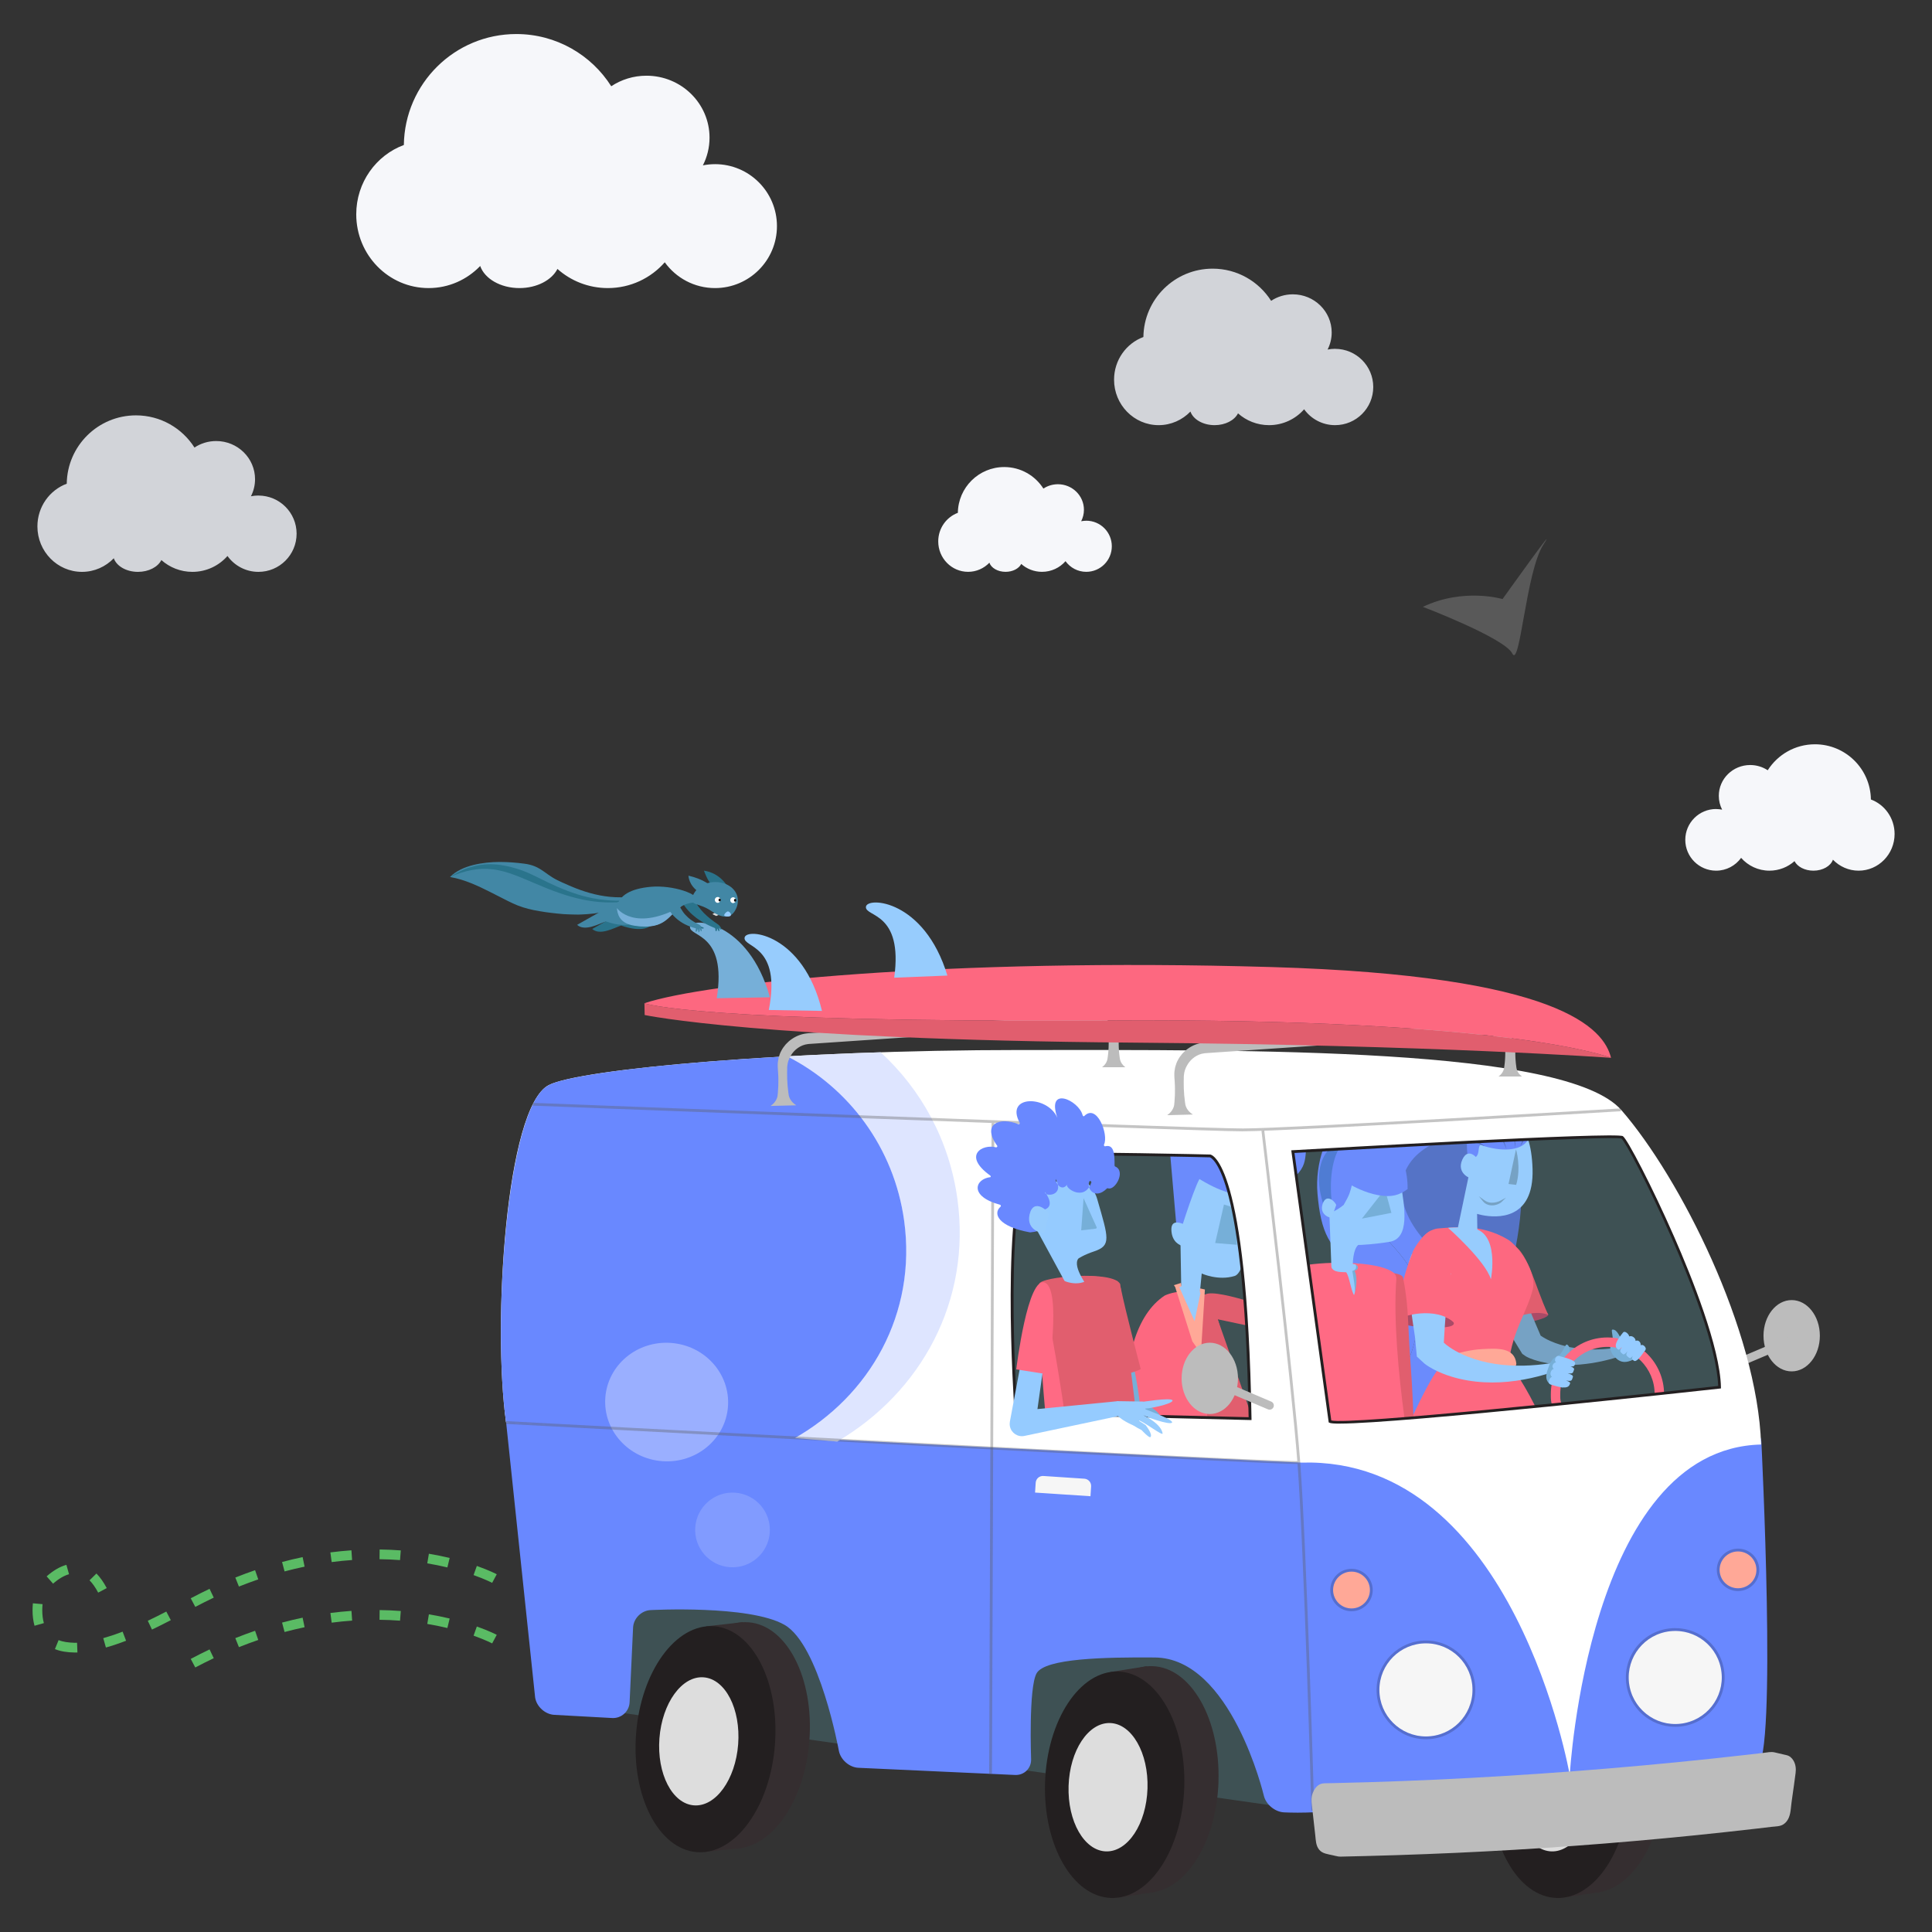 <?xml version="1.0" encoding="UTF-8"?>
<svg id="design" xmlns="http://www.w3.org/2000/svg" viewBox="0 0 517 517">
  <rect x="0" y="0" width="517" height="517" fill="#333333" stroke="none"/>
  <defs>
    <style>
      .cls-1 {
        fill: #4287a5;
      }

      .cls-1, .cls-2, .cls-3, .cls-4, .cls-5, .cls-6, .cls-7, .cls-8, .cls-9, .cls-10, .cls-11, .cls-12, .cls-13, .cls-14, .cls-15, .cls-16, .cls-17, .cls-18, .cls-19, .cls-20, .cls-21, .cls-22, .cls-23, .cls-24, .cls-25, .cls-26, .cls-27, .cls-28 {
        fill-rule: evenodd;
      }

      .cls-29 {
        fill: #5abb64;
      }

      .cls-2 {
        fill: #819bff;
      }

      .cls-3 {
        fill: #2a748c;
      }

      .cls-4 {
        fill: #9aafff;
      }

      .cls-5 {
        fill: #fff;
      }

      .cls-6 {
        fill: #6b8bfc;
      }

      .cls-7 {
        fill: #3e5154;
      }

      .cls-8 {
        fill: #76afd8;
      }

      .cls-30 {
        fill: #d2d4d9;
      }

      .cls-9 {
        opacity: .19;
      }

      .cls-9, .cls-23 {
        isolation: isolate;
      }

      .cls-10 {
        fill: #76a2c4;
      }

      .cls-11 {
        fill: #aa4b67;
      }

      .cls-12 {
        fill: #e15e6e;
      }

      .cls-13 {
        fill: #231f20;
      }

      .cls-14 {
        fill: #5573c6;
      }

      .cls-15 {
        fill: #352e30;
      }

      .cls-16 {
        fill: #97ccfd;
      }

      .cls-17 {
        fill: #f6f6f6;
      }

      .cls-18 {
        fill: #ddd;
      }

      .cls-19 {
        fill: #4f7cd3;
      }

      .cls-20 {
        fill: #fd6880;
      }

      .cls-21 {
        fill: #95cbff;
      }

      .cls-22 {
        fill: #ffa897;
      }

      .cls-23 {
        fill: #5e5e5e;
        opacity: .36;
      }

      .cls-24 {
        fill: #6988ff;
      }

      .cls-25 {
        fill: #bcbcbc;
      }

      .cls-26 {
        fill: #dee5ff;
      }

      .cls-31 {
        fill: #595959;
      }

      .cls-32 {
        fill: #f6f7fa;
      }

      .cls-27 {
        fill: #ff6a84;
      }
    </style>
  </defs>
  <g>
    <path class="cls-29" d="M19.99,442.21c-2.03-.03-3.79-.3-5.29-.91l.98-2.41c1.19,.48,2.63,.67,4.31,.72,.21,0,.42,0,.63-.01l.1,2.6c-.25,0-.49,.01-.73,.01Zm8.35-1.34l-.71-2.5c1.61-.46,3.36-1.04,5.18-1.74l.93,2.43c-1.9,.73-3.71,1.34-5.4,1.81Zm12.33-4.8l-1.12-2.35c1.59-.76,3.26-1.59,4.95-2.47l1.21,2.3c-1.72,.9-3.42,1.75-5.04,2.52Zm-31.43-1.02c-.35-1.24-.53-2.63-.53-4.13,0-.61,.03-1.24,.09-1.88l2.59,.23c-.05,.56-.08,1.11-.08,1.64,0,1.26,.15,2.42,.43,3.43l-2.5,.71Zm43.02-5.05l-1.22-2.3c1.68-.89,3.37-1.74,5.04-2.53l1.12,2.35c-1.63,.78-3.29,1.61-4.94,2.48Zm-25.99-3.82c-.72-1.36-1.49-2.47-2.31-3.29l1.85-1.82c.99,1.01,1.92,2.32,2.75,3.9l-2.3,1.22Zm37.67-1.61l-.97-2.42c1.75-.7,3.53-1.36,5.29-1.97l.85,2.46c-1.72,.59-3.46,1.24-5.17,1.92Zm-49.74-.79l-1.72-1.95c1.77-1.56,3.55-2.6,5.29-3.08l.7,2.51c-1.34,.37-2.82,1.25-4.27,2.53Zm117.51-.21s-1.78-.94-4.98-2.08l.87-2.45c3.4,1.21,5.26,2.19,5.33,2.23l-1.23,2.29Zm-55.56-3.07l-.67-2.51c1.83-.49,3.68-.93,5.5-1.31l.53,2.55c-1.77,.37-3.58,.8-5.36,1.28Zm43.57-1.06c-1.76-.42-3.57-.79-5.38-1.09l.43-2.57c1.88,.31,3.75,.69,5.56,1.12l-.61,2.53Zm-30.97-1.44l-.34-2.58c1.87-.24,3.76-.43,5.63-.56l.18,2.6c-1.82,.13-3.66,.31-5.48,.55Zm18.31-.52c-1.81-.14-3.66-.22-5.5-.24l.03-2.6c1.9,.02,3.8,.11,5.66,.25l-.2,2.59Z"/>
    <path class="cls-29" d="M52.26,446.22l-1.22-2.3c1.67-.89,3.37-1.74,5.04-2.54l1.12,2.35c-1.64,.78-3.3,1.61-4.94,2.48Zm11.68-5.44l-.97-2.42c1.75-.7,3.53-1.36,5.29-1.97l.85,2.46c-1.72,.59-3.46,1.24-5.17,1.92Zm67.77-1s-1.78-.94-4.98-2.08l.87-2.45c3.4,1.21,5.26,2.19,5.33,2.23l-1.23,2.29Zm-55.56-3.07l-.67-2.51c1.83-.49,3.68-.93,5.5-1.31l.53,2.55c-1.77,.37-3.58,.8-5.36,1.28Zm43.57-1.06c-1.76-.42-3.57-.79-5.38-1.09l.43-2.57c1.88,.31,3.75,.69,5.56,1.12l-.61,2.53Zm-30.97-1.44l-.33-2.58c1.87-.24,3.77-.43,5.63-.56l.18,2.6c-1.81,.13-3.66,.31-5.48,.55Zm18.31-.52c-1.81-.14-3.66-.22-5.5-.24l.03-2.6c1.9,.02,3.8,.11,5.66,.25l-.2,2.59Z"/>
    <g>
      <path class="cls-17" d="M135.14,377.52v-.4s-.14-.01-.14-.01c0-.02,.14,.44,.14,.41"/>
      <path class="cls-7" d="M156.64,456.96l193.89,27.62,52.22-43.2-241.75-46.73-4.36,62.31Z"/>
      <path class="cls-15" d="M445.28,476.77c-.54,16.74-9.31,30.05-19.6,29.72-10.29-.33-18.19-14.17-17.65-30.91,.54-16.74,9.31-30.05,19.6-29.72,10.29,.33,18.19,14.17,17.65,30.91"/>
      <path class="cls-15" d="M416.36,447.42l9.81-1.55,2.3,60.39-10.06,1.55-2.05-60.39Z"/>
      <path class="cls-13" d="M436.12,478.19c-.54,16.73-9.31,30.03-19.6,29.7-10.29-.33-18.19-14.16-17.65-30.89,.54-16.73,9.31-30.03,19.6-29.7,10.29,.33,18.19,14.16,17.66,30.89"/>
      <path class="cls-18" d="M426.28,478.59c-.31,9.49-5.28,17.02-11.11,16.84-5.83-.19-10.31-8.03-10.01-17.51,.3-9.49,5.28-17.02,11.11-16.84,5.83,.19,10.31,8.03,10.01,17.51"/>
      <path class="cls-15" d="M326.07,476.77c-.54,16.74-9.31,30.05-19.6,29.72-10.29-.33-18.19-14.17-17.66-30.91,.54-16.74,9.31-30.05,19.6-29.72,10.29,.33,18.19,14.17,17.65,30.91"/>
      <path class="cls-15" d="M297.15,447.42l9.81-1.55,2.3,60.39-10.06,1.55-2.05-60.39Z"/>
      <path class="cls-13" d="M316.91,478.19c-.54,16.73-9.31,30.03-19.6,29.7-10.29-.33-18.19-14.16-17.66-30.89,.54-16.73,9.31-30.03,19.6-29.7,10.29,.33,18.19,14.16,17.66,30.89"/>
      <path class="cls-18" d="M307.07,478.59c-.3,9.49-5.28,17.02-11.11,16.84-5.83-.19-10.31-8.03-10.01-17.51,.3-9.49,5.28-17.02,11.11-16.84,5.83,.19,10.31,8.03,10.01,17.51"/>
      <path class="cls-15" d="M216.59,465.78c-1.27,16.7-10.61,29.61-20.88,28.84-10.26-.78-17.56-14.95-16.29-31.66,1.27-16.7,10.61-29.61,20.88-28.84,10.26,.78,17.56,14.95,16.29,31.66"/>
      <path class="cls-15" d="M188.98,435.2l9.87-1.12-.33,60.43-10.12,1.11,.59-60.42Z"/>
      <path class="cls-13" d="M207.38,466.81c-1.27,16.69-10.61,29.59-20.88,28.82-10.26-.78-17.56-14.94-16.29-31.63,1.27-16.69,10.61-29.59,20.87-28.82,10.26,.78,17.56,14.94,16.29,31.63"/>
      <path class="cls-18" d="M197.53,466.77c-.72,9.46-6.02,16.78-11.83,16.34-5.82-.44-9.95-8.47-9.24-17.93,.72-9.46,6.02-16.78,11.83-16.33,5.82,.44,9.95,8.47,9.24,17.93"/>
      <path class="cls-24" d="M135.15,377.91l8.05,76.33c.36,2.42,2.67,4.52,5.12,4.65l15.5,.85c2.45,.13,4.55-1.76,4.66-4.21l.93-19.98c.11-2.45,2.21-4.56,4.66-4.69,0,0,26.45-1.44,35.85,3.94,9.4,5.37,14.55,33.67,14.55,33.67,.44,2.41,2.8,4.48,5.25,4.59l41.91,1.92c2.45,.11,4.38-1.8,4.29-4.25,0,0-.71-19.22,1.49-22.99,2.31-3.97,18.18-4.3,31.59-4.2,20.5,.14,29.2,36.97,29.2,36.97,.56,2.39,3.03,4.4,5.48,4.48l1.5,.05c2.45,.08,6.46-.02,8.9-.23,0,0,110.05-9.2,116.09-11.89,5.42-2.41,1.17-87.04,1.17-87.04-.12-2.45-2.22-4.29-4.67-4.1,0,0-110.63,8.81-122.16,8.81s-205.4-16.73-205.4-16.73c-.13-.01-.26-.02-.38-.02-2.24,0-3.83,1.76-3.58,4.06"/>
      <path class="cls-25" d="M471.91,357.44c0,5.27,3.37,9.54,7.54,9.54s7.54-4.27,7.54-9.54-3.37-9.54-7.54-9.54-7.54,4.27-7.54,9.54"/>
      <path class="cls-17" d="M482.41,357.35l-15.95,6.77"/>
      <path class="cls-25" d="M466.46,365.24c-.44,0-.85-.26-1.04-.69-.24-.57,.03-1.23,.6-1.47l15.95-6.77c.57-.24,1.23,.03,1.48,.6,.24,.57-.03,1.23-.6,1.47l-15.95,6.77c-.14,.06-.29,.09-.44,.09"/>
      <path class="cls-17" d="M135.14,377.52v-.4s-.14-.01-.14-.01c0-.02,.14,.44,.14,.41"/>
      <path class="cls-5" d="M471.27,386.55c-1.01-30.57-21.72-71.44-37.36-89.45-14.72-16.96-99.01-16.12-160.81-16.12s-118.01,5.07-126.28,9.4c-11.5,6.02-15.05,64.08-11.4,90.2,15.93,1.13,210.86,10.89,212.87,10.81,56.99-1.64,71.77,83.61,71.77,83.61,0,0,4.84-87.37,51.22-88.45"/>
      <path class="cls-26" d="M224.03,385.76c22.5-13.21,35.93-37.7,32.17-64.93-2.16-15.69-9.72-29.31-20.54-39.24-8.7,.28-17.08,.65-24.99,1.08,16.37,8.36,28.55,24.34,31.26,43.98,3.38,24.51-8.84,46.52-29.22,58.15,4.58,.39,3.3,.31,11.31,.95"/>
      <path class="cls-24" d="M144.7,292.18c-9.35,10.99-12.86,62.45-9.28,88.45,2.78,.4,68.31,4.05,76.77,4.49,20.7-11.55,33.17-33.73,29.76-58.46-2.71-19.64-14.88-35.62-31.26-43.98-33.55,1.85-58.56,4.93-63.86,7.71-1.25,.7-1.67,1.25-2.12,1.79"/>
      <path class="cls-22" d="M356.73,425.49c0-2.72,2.21-4.93,4.93-4.93s4.93,2.21,4.93,4.93-2.21,4.93-4.93,4.93-4.93-2.21-4.93-4.93"/>
      <path class="cls-9" d="M361.66,419.81c-3.13,0-5.68,2.55-5.68,5.68s2.55,5.68,5.68,5.68,5.68-2.55,5.68-5.68-2.55-5.68-5.68-5.68m0,.75c2.72,0,4.93,2.21,4.93,4.93s-2.21,4.93-4.93,4.93-4.93-2.21-4.93-4.93,2.21-4.93,4.93-4.93"/>
      <path class="cls-17" d="M369.12,452.21c0-6.88,5.58-12.46,12.46-12.46s12.46,5.58,12.46,12.46-5.58,12.46-12.46,12.46-12.46-5.58-12.46-12.46"/>
      <path class="cls-9" d="M381.58,439c-7.28,0-13.21,5.92-13.21,13.21s5.92,13.21,13.21,13.21,13.21-5.92,13.21-13.21-5.92-13.21-13.21-13.21m0,.75c6.88,0,12.46,5.58,12.46,12.46s-5.58,12.46-12.46,12.46-12.46-5.58-12.46-12.46,5.58-12.46,12.46-12.46"/>
      <path class="cls-22" d="M469.99,419.54c-.31-2.71-2.75-4.65-5.45-4.35-2.71,.31-4.65,2.75-4.35,5.45,.3,2.71,2.75,4.65,5.45,4.35,2.7-.3,4.65-2.75,4.35-5.45"/>
      <path class="cls-9" d="M465.09,414.41c-.21,0-.43,.01-.64,.04-1.51,.17-2.86,.92-3.8,2.1-.95,1.19-1.37,2.67-1.2,4.18,.32,2.88,2.75,5.04,5.64,5.04,.21,0,.43-.01,.64-.04,1.51-.17,2.86-.92,3.81-2.1s1.37-2.67,1.2-4.18c-.32-2.88-2.75-5.04-5.64-5.04m0,.75c2.48,0,4.61,1.86,4.89,4.38,.31,2.71-1.64,5.15-4.35,5.45-.19,.02-.37,.03-.56,.03-2.48,0-4.61-1.86-4.89-4.38-.31-2.71,1.64-5.15,4.35-5.45,.19-.02,.37-.03,.56-.03"/>
      <path class="cls-17" d="M460.67,447.49c-.77-6.84-6.94-11.75-13.78-10.98-6.84,.77-11.75,6.94-10.98,13.78,.77,6.84,6.94,11.75,13.78,10.98,6.84-.77,11.75-6.94,10.98-13.78"/>
      <path class="cls-9" d="M448.3,435.67c-.5,0-1,.03-1.49,.09-3.51,.39-6.65,2.13-8.85,4.89-2.2,2.76-3.19,6.21-2.8,9.71,.75,6.69,6.39,11.73,13.11,11.73,.5,0,1-.03,1.5-.08,3.51-.39,6.65-2.13,8.85-4.89,2.2-2.76,3.19-6.21,2.8-9.71-.75-6.69-6.39-11.73-13.11-11.73m0,.75c6.26,0,11.65,4.7,12.36,11.06,.77,6.84-4.15,13-10.98,13.78-.47,.05-.94,.08-1.41,.08-6.26,0-11.65-4.7-12.36-11.06-.77-6.84,4.15-13,10.98-13.77,.48-.05,.95-.08,1.41-.08"/>
      <path class="cls-7" d="M460.16,371.22s-100.44,11.08-104.26,9.17l-9.93-72.21s86.21-4.97,88.12-3.82c1.91,1.15,25.69,48.14,26.07,66.86m-136.35-61.89s-34.52-.83-45.65-.38c-11.07,.44-6.31,69.15-6.31,69.15l62.66,1.53c-1.15-69.15-10.7-70.3-10.7-70.3"/>
      <path class="cls-6" d="M334.62,373.48c-.04-1.21-.08-2.42-.13-3.64-.12,1.22-.1,2.44,.13,3.64m44.59-28.53c-1.52-10.57-13.06-14.11-14.87-25.88-.64-4.14,.86-8.84,3.83-12.05-4.72,.26-9.44,.49-14.16,.69-1.15,3.22-1.81,7.56-1.45,11.74,.9,10.22,2.98,14.78,11.07,20.08,9.33,6.12,.59,23.29-6.64,27.85-.62,.39-1.63,.78-2.55,1.19,.3,3.87,.78,8.25,1.56,11.67,1.76,0,3.33-.32,5.09-.33,17.67-8.34,19.53-25.1,18.12-34.95"/>
      <path class="cls-6" d="M383.4,332.83c-9.64-10.21-9.18-21.2,.77-26.61-5.11,.34-10.97,.38-16.08,.66-2.82,3.3-4.39,8.15-3.76,12.19,1.81,11.77,13.35,15.31,14.87,25.88,1.41,9.85-.45,26.6-18.12,34.95,3.83-.02,16.72-.47,17.54-.49l8.53-14.61c2.36-12.16,3.39-24.4-3.76-31.97"/>
      <path class="cls-14" d="M382.04,332.88c7.14,7.57,7.47,19.75,5.12,31.92l9.32-15.21c1.43-16.74,2.54-33.32,3.2-44.09-5.9,.18-10.93,.4-16.57,.78-10.33,5.43-10.71,16.39-1.07,26.6"/>
      <path class="cls-14" d="M391.95,331.93l4.81-14.91,5.63,1.82c1.09-3.49,2.06-6.63,2.88-9.3,4.85,9.19-1.33,31.55-1.33,31.55l-12.83,12.78c2.29-6.85,4.52-13.69,6.56-20.08l-5.72-1.85Z"/>
      <path class="cls-5" d="M405.36,309.23l.35,.21c.61,.13,1.22,.27,1.85,.42-.64-.53-1.28-1.04-1.92-1.54l-.28,.9"/>
      <path class="cls-5" d="M401.69,306.14c1.39,.54,2.45,1.53,3.26,2.84,.14,.08,.28,.17,.42,.25,.1-.31,.19-.61,.28-.9-1.37-1.06-2.77-2.05-4.17-2.96l-.46,.04c.44,.46,.68,.74,.68,.74"/>
      <path class="cls-5" d="M405.16,309.32l.17,.04,.04-.13-.42-.25c.07,.11,.14,.23,.21,.35"/>
      <path class="cls-5" d="M405.32,309.36l-.05,.18-.11-.21,.17,.03m0,0l.39,.08c-.12-.07-.23-.14-.35-.22l-.04,.13"/>
      <path class="cls-11" d="M406.7,351.3c-4.5,.82-6.63,2.03-6.5,2.83,.13,.8,2.47,.9,6.97,.07,4.5-.82,7.25-1.68,7.12-2.48-.13-.8-3.09-1.25-7.59-.42"/>
      <path class="cls-10" d="M403.67,335.22c.49,1.92,1.17,3.8,1.85,5.66,.69,1.86,1.42,3.71,2.16,5.55,1.48,3.68,3.02,7.35,4.6,10.99,1.6,1.1,3.41,1.85,5.26,2.42,1.85,.57,3.76,.93,5.69,1.12,3.86,.38,7.76,.06,11.56-.71l.44,2.14c-1.94,.64-3.92,1.29-5.99,1.74-1.03,.23-2.08,.45-3.15,.62-.54,.07-1.07,.16-1.62,.22-.54,.07-1.09,.13-1.65,.18-1.11,.09-2.24,.13-3.38,.11-1.15,0-2.32-.07-3.5-.21-1.19-.13-2.38-.35-3.62-.65-.62-.15-1.25-.33-1.89-.54-.32-.11-.65-.23-1-.37-.18-.07-.35-.15-.54-.24-.1-.05-.19-.09-.3-.15-.06-.03-.1-.05-.17-.09-.08-.05-.1-.05-.27-.17l-.8-.56-1.31-2.14c-1.08-1.76-2.12-3.49-3.21-5.22-.54-.87-1.07-1.74-1.62-2.61l-1.67-2.61-3.45-5.33c-.29-.47-.58-.93-.89-1.4-.3-.47-.61-.98-.91-1.47l-.23-.37-.24-.41-.48-.83c-.08-.15-.16-.26-.24-.43l-.26-.52-.51-1.06,11.36-2.67h0Z"/>
      <path class="cls-8" d="M438.93,361.07l-2.61-2.91c-.26-.26-.17-.83-.53-.48l-1.4,1.36c-1.2-1.62-1.63-3.27-2.86-3.25-.69,.02,.67,2.49-.4,3.99-.52,.73-.07,1.82,.32,2.51,0,.18,.84,.99,.99,1.15,2.62,2.7,6.38-.68,7.79-2.05,.36-.35-1.04-.06-1.3-.32"/>
      <path class="cls-12" d="M414.33,351.88c-4.8-2.13-13.82,2.6-13.49,3.75-2.48-7.87-1.45-17.14-1.45-17.14,.5-1.89,2.13-6.28,4.41-5.78,4.94,1.1,6.63,10.91,10.53,19.17"/>
      <path class="cls-20" d="M410.16,345.11c1.19-4.58-3.86-11.75-6.68-13.43-7.37-4.37-14.65-3.22-18.6-2.95-3.95,.28-6.75,6.09-6.75,6.09,0,0-.78,6.94,3,13.16,4.14,6.79,6,16.06,3.78,18.43-1.52,1.62-4.55,7.47-7.13,13.08,10.79-.92,22.65-1.99,33.06-3.14-4.07-8.09-7.12-11.56-7.12-11.56,1.14-8.96,4.81-13.42,6.43-19.68"/>
      <path class="cls-16" d="M387.51,328.57s10.04,8.87,11.45,13.78c0,0,2.59-13.06-5.42-13.76-3.63-.31-6.03-.02-6.03-.02"/>
      <path class="cls-14" d="M392.65,308.83c1.37,3.67,4.34,.84,4.34,.84l.59-4.01c-1.86,.14-3.72,.28-5.58,.42,.1,.9,.31,1.83,.65,2.74"/>
      <path class="cls-16" d="M393.56,312.1l-3.5,16.73,1.23,1.38,4.09,2.24-.11-7.62s.52,.17,1.37,.34c3.75,.74,13.87,1.48,13.47-12.33-.1-3.4-.56-6.04-1.24-8.09-5.37,.46-10.75,.89-16.13,1.29-.09,1.66,.13,3.66,.83,6.06"/>
      <path class="cls-6" d="M392.81,309.68v.08s.08,.03,.08,.03l.07,.03c.64,.2,1.19,.11,1.55,0,.95-.31,1.08-1.35,1.19-2.18,.08-.62,.15-1.15,.5-1.21,.26-.05,.61,.11,.84,.21,.09,.04,.16,.07,.22,.09,2.74,.81,5.29,1.07,7.38,.75,2.1-.32,3.59-1.21,4.3-2.57l.03-.05-.02-.05-.02-.06c-5.44,.47-10.9,.61-16.37,1.01-.07,1.12,.02,2.62,.24,3.93"/>
      <path class="cls-22" d="M405.77,364.91c-.44-4.4-5.12-4.1-9.07-3.9-3.21,.17-6.36,.96-9.4,1.98-2.58,.87-4.79,2.26-2.73,3.53,1.28,.79,3.83-.53,5.29-.8,2.92-.53,6.47-.36,9.44-.35,6.35,.03,6.29,.9,6.46-.46"/>
      <path class="cls-10" d="M403.68,316.83l2.05,.24c1.4-4.79-.05-9.51-.05-9.51l-2,9.28h0Zm-2.03,4.64c-.37,.2-.76,.33-1.15,.44-.2,.05-.4,.09-.6,.12-.2,.03-.4,.05-.6,.04-.4,0-.81-.05-1.19-.17-.38-.12-.74-.32-1.09-.57,.26,.33,.62,.59,1.01,.76,.2,.09,.41,.15,.62,.19,.21,.04,.43,.06,.64,.06,.43,0,.86-.09,1.26-.23,.2-.07,.4-.16,.58-.26,.18-.11,.36-.22,.51-.37"/>
      <path class="cls-10" d="M399.3,322.56c-.26,0-.48-.02-.69-.06-.26-.05-.48-.12-.67-.2-.42-.18-.8-.46-1.1-.83l-1.1-1.36,1.42,1.03c.35,.25,.68,.43,1.02,.54,.36,.12,.73,.17,1.12,.16,.19,0,.37-.01,.58-.04,.2-.03,.4-.07,.58-.11,.43-.11,.78-.25,1.1-.42l1.45-.79-1.18,1.16c-.14,.14-.32,.27-.56,.4-.2,.11-.4,.2-.62,.28-.43,.15-.88,.24-1.33,.24"/>
      <path class="cls-16" d="M391.31,310.33c-1.71,3.77,2.52,5.38,2.68,4.88l1.86-3.96c.2-.63-2.77-4.83-4.55-.92"/>
      <path class="cls-14" d="M396.06,306.24c.4,.16,.82,.37,1.25,.46-.36-.25-.74-.55-1.1-.76l-.32-.29c-.25,.02-.58,.09-.83,.11,.27,.14,.71,.38,1,.49m7.07,1.22c-.17-.74-.41-1.47-.7-2.17l-.33,.03c.36,.7,.71,1.41,1.02,2.15m2.16-1.78c.05,.23,.09,.45,.13,.68,.02,.11,.04,.23,.06,.34,.02,.11,.04,.23,.04,.34,.03-.23,.02-.47,.02-.7,0-.23-.02-.47-.04-.7-.02-.2-.04-.41-.07-.61l-.28,.02c.05,.21,.1,.41,.14,.62m2.02-.35c-.04,.1-.06,.21-.1,.32-.04,.1-.08,.21-.11,.31-.03,.11-.08,.21-.12,.32-.04,.1-.08,.21-.12,.32,.08-.08,.15-.17,.22-.26,.07-.09,.15-.18,.21-.28,.06-.1,.12-.2,.18-.3,.02-.03,.03-.05,.05-.08l.04-.08,.08-.16c.1-.2,.17-.41,.24-.62l-.43,.04c-.04,.15-.08,.31-.13,.46"/>
      <path class="cls-11" d="M381.63,351.58c-4.73-.26-7.2,.59-7.32,1.59-.11,.99,2.19,1.75,6.91,2.01,4.73,.26,7.72-.01,7.83-1,.11-.99-2.7-2.34-7.43-2.59"/>
      <path class="cls-16" d="M388.25,340.86c-.16,.35-.24,.74-.32,1.11-.08,.38-.14,.76-.2,1.14-.12,.76-.21,1.53-.3,2.3-.17,1.54-.31,3.08-.44,4.62-.25,3.09-.46,6.18-.63,9.27,.92,.85,1.98,1.54,3.07,2.16,1.09,.62,2.23,1.15,3.4,1.61,2.34,.91,4.78,1.54,7.26,1.91,2.48,.39,4.99,.51,7.5,.47,2.51-.05,5.01-.28,7.49-.67l.37,2.41c-2.51,.83-5.1,1.51-7.79,1.99-2.69,.48-5.47,.78-8.33,.77-2.86,0-5.81-.29-8.81-.99-1.5-.36-3-.81-4.53-1.43-.76-.31-1.53-.66-2.31-1.06-.39-.2-.78-.43-1.19-.68-.21-.13-.42-.26-.64-.41-.11-.08-.22-.15-.35-.25l-.2-.15-.12-.1-.07-.06-.12-.11-1.84-1.69-.4-4.12c-.05-.82-.16-1.6-.29-2.41l-.36-2.4c-.24-1.6-.47-3.21-.68-4.84-.21-1.63-.41-3.28-.56-5.03-.07-.88-.14-1.77-.16-2.8,0-.26-.01-.51,0-.81v-.44s.05-.51,.05-.51c.01-.3,.09-.8,.15-1.24,.06-.31,.15-.67,.24-1.01l.03-.13s.05-.15,.07-.23l.17-.49c.12-.33,.26-.65,.4-.97l10.43,5.24h0Z"/>
      <path class="cls-8" d="M419.78,364.82c.02-2.33,.78-4.15-.37-4.98-.65-.47-1.12,2.75-3.15,3.39-.98,.31-1.33,1.62-1.45,2.53-.12,.16,4.97-.93,4.97-.93"/>
      <path class="cls-8" d="M419.83,365.82c1.04-2.06-.34-2.63-2.44-2.95-1.01-.15-1.9,.87-2.41,1.62-.18,.09-.57,1.37-.67,1.6-1.72,4.29,1.09,4.88,3.78,5.19,.58,.07,1.74-5.47,1.74-5.47"/>
      <path class="cls-27" d="M415.36,376.17c-.36-1.28-.36-1.75-.36-2.88v-.24c0-8.35,6.8-15.15,15.15-15.15s15.15,6.8,15.15,15.15h-2.52c0-6.96-5.67-12.63-12.63-12.63s-12.63,5.67-12.63,12.63v.25c0,1.06,0,1.26,.26,2.2l-2.42,.68h0Z"/>
      <path class="cls-21" d="M420.78,368.86c-.19,.56-.28,.83-1.71,.56,1.39,.51,1.15,.68,.92,1.18-.52,1.15-2.63,.69-5.12-.15-.9-.3-.14-1.92,.45-2.01-.82-.55-.29-2,.47-2.12-.83-.7-.02-1.75,.66-1.77-.78-.44-.04-1.9,.68-1.71,2.94,.76,4.62,1.34,4.35,2.14-.16,.46-.19,.77-1.19,.67,1.21,.5,.97,.72,.8,1.2-.19,.54-.26,.84-1.57,.62,1.71,.62,1.45,.82,1.26,1.38m13.21-6.73c-.43-.36-.65-.53,0-1.63-.86,.99-.93,.72-1.3,.35-.86-.84,.17-2.45,1.63-4.25,.53-.65,1.72,.57,1.63,1.09,.72-.49,1.84,.47,1.72,1.15,.86-.45,1.54,.6,1.36,1.19,.61-.5,1.68,.64,1.3,1.18-1.53,2.2-2.53,3.41-3.16,2.89-.36-.3-.62-.43-.24-1.24-.79,.84-.91,.56-1.29,.24-.42-.35-.67-.52-.09-1.54-1.05,1.22-1.14,.93-1.57,.57"/>
      <path class="cls-20" d="M389.26,354.1c-4.71-4.78-15.07-2.01-15.09-.61-.15-9.65,4-18.69,4-18.69,1.08-2.02,4.04-6.61,6.19-5.42,4.67,2.58,3.43,14.24,4.89,24.72m-65.21-6.97c-4.22-1.97-9.07-1.94-12.34-.46-7.78,5.09-10.94,17.47-10.35,32.03,10.67,.32,21.41,.53,32.07,.82-3.83-13.57-8.89-31.36-9.38-32.39"/>
      <path class="cls-12" d="M322.13,346.83c-1.19,2.99-1.3,9.41-1.3,9.41l2.25,22.97c3.89,.13,7.78,.24,11.66,.34,0-.43-.01-.86-.02-1.29l-8.86-25.22,7.74,1.64c-.18-2.27-.4-4.54-.62-6.81-5.03-1.46-10.25-2.56-10.85-1.05"/>
      <path class="cls-16" d="M325.27,310.97c-.3-.32-.6-.64-.92-.93l-8.8,1.45,.63,38.25,4.4,1.32,1-10.27s4.39,2.03,8.83,.65c.68-.21,1.34-1.11,1.77-2.25l-.23-2.1c-1.19-8.33-1.66-19.94-6.69-26.13"/>
      <path class="cls-8" d="M329.33,322.89l-1.8-.56-2.35,10.3,5.79,.48s.34-6.84-1.63-10.22"/>
      <path class="cls-6" d="M323.43,309.21h-.34c-3,0-7.53-.06-9.93-.11l1.97,22.75s4.01-13,5.83-16.34c2.18,1.31,4.91,2.82,8.16,3.75-.83-3.02-1.85-6.28-3.83-8.72-.58-.64-1.21-.78-1.86-1.32m22.55-.95c.2,2.37,.51,3.96,.83,6.33,2.28-2.26,2.45-4.03,2.65-6.45-1.39,.05-2.08,.08-3.47,.13"/>
      <path class="cls-16" d="M316.09,344.06l-1.24,.35,4.64,12.53,2.32-11.35-5.72-1.52Z"/>
      <path class="cls-22" d="M316.06,343.31l-1.93,.6,.35,.51,4.59,14.53,2.29,3.25,.25-3.95,.79-12.7,.03-.48-.43-.1-.91-.2v1.13s.17,.02,.17,.02l-1.59,7.62-4.1-9.12,.56-.15-.09-.96Z"/>
      <path class="cls-16" d="M320.15,333.69l.05-4.03s-7.2-5.57-6.72-.17c.48,5.4,6.67,4.2,6.67,4.2"/>
      <path class="cls-8" d="M305.17,378.9l-5.35-.12c.12-5.5-3.24-19.79-6.17-31.62l5.19-1.29c3.2,12.91,6.46,26.93,6.33,33.02"/>
      <path class="cls-12" d="M305.26,366.37s-4.1-15.55-5.36-21.81c-4.8,.94-8.78,5.36-1.58,23.29,2.89-.02,5.21-.57,6.94-1.48"/>
      <path class="cls-27" d="M299.8,345.17c.07-.57-.4-2.01-.89-2.36-6.47-2.76-19.71-.67-20.83,1.24-.76,1.36,.49,21.46,1.65,34.1,7.45,.09,14.18,.33,21.63,.56,.19,1.36-2.72-23.66-1.56-33.54"/>
      <path class="cls-12" d="M278.07,343.62c2.22,4.99,5.09,22.72,6.85,34.69,5.6-.03,6.47,.09,19.19,.49l-4.34-35.17c-1.81-3.78-21.64-2.03-21.7,0m94.97-2.94c3.19,.59,2.25,1.47,2.62,2.26,.14,.8,.29,1.61,.4,2.42,.24,1.61,.43,3.23,.55,4.86,.25,3.25,.33,6.51,.53,9.76l.65,9.75,.26,4.88c.07,1.63,.15,3.25,.19,4.88l-4.78,.34c-.19-1.62-.35-3.24-.51-4.86l-.44-4.87-.76-9.74c-.27-3.24-.66-6.48-.88-9.73-.11-1.62-.16-3.25-.15-4.89,0-.81,.02-1.63,.05-2.45,.25-.83-.81-1.57,2.26-2.61"/>
      <path class="cls-27" d="M375.85,379.59c-1.63-11.92-3-26.9-2.19-37.28,.05-.63-.19-1.25-.67-1.67-3.33-2.85-15.4-3.24-22.9-2.2,.95,5.68,5.14,37.08,5.84,42.07,5.59,.02,19.01-.84,19.92-.93"/>
      <path class="cls-21" d="M374.81,316.5c-.2-1.84-.31-2.65-1.63-4.94-2.49-4.32-15.7-2.04-16.67,2.41-.98,4.51-.86,8.12-.82,9.48l.84,22.3,6.05,.91s-1.82-11.16,.88-13.51c.3,.06,4.82-.23,8.4-.84,5.45-.92,4.07-9.14,2.95-15.82"/>
      <path class="cls-8" d="M370.61,318.24l1.73,6.32-7.9,1.54"/>
      <path class="cls-6" d="M373,306.7c-5.96,.35-11.77,.77-17.72,1.03-3.92,4.38-2.59,11.9-.09,17.11,0,0,1.96-.44,4.37-2.4,1.63-2.8,1.7-3.39,2.18-5.22,0,0,3.4,1.98,7.24,2.63,3.4,.58,5.45,0,7.69-1.65,.07-4.67-1.35-9.07-3.66-11.5"/>
      <path class="cls-19" d="M356.78,324.24c-1.09-5.38-.89-12.58,1.44-16.7l-2.68,.12c-3.92,4.38-2.86,11.97-.35,17.19,0,0,.62-.14,1.59-.61"/>
      <path class="cls-21" d="M360.04,338.24h3.51s2.2,8.79-.92,8.51c-4.22-.09-2.6-8.51-2.6-8.51"/>
      <path class="cls-27" d="M360.19,340.45c-1.89-.06-4.07,.03-4.09-2.32l-.9,6.08,1.56,3.35s5.38,1.25,5.84-.69c-.97-.66-1.55-5.73-2.41-6.43"/>
      <path class="cls-8" d="M362.69,338.23s.81,1.44-.81,1.88c0,0,1.24,6.49,.44,6.82s2.26-.05,2.26-.05c0,0-.05-7.65-1.89-8.65"/>
      <path class="cls-27" d="M362.02,338.21c1.48,.04,1.9,1.52,.46,1.84,1.17,2.37,0,7-.57,7.24-.58,.24,5.92-.46,5.92-.46,0,0-1.18-8.02-4.05-8.57-.67-.13-1.2-.27-1.76-.04"/>
      <path class="cls-16" d="M356.4,325.74l1.15-3.22c.11-.5-2.52-3.56-3.61-.37-1.05,3.06,2.37,4,2.46,3.6"/>
      <path class="cls-13" d="M356.25,380.11c4.93,1.25,75.78-6.17,103.53-9.23-.37-10.52-7.88-29.16-12.36-39.4-6.31-14.44-12.63-26.18-13.52-26.8-2.18-.84-63.5,2.47-87.5,3.85l9.85,71.58h0Zm2.29,.85c-1.51,0-2.47-.07-2.8-.24l-.18-.09-10.02-72.81,.4-.02c8.84-.51,86.38-4.94,88.33-3.77,1.16,.69,7.87,13.55,13.76,27.01,4.57,10.44,12.28,29.55,12.49,40.16v.34s-.33,.04-.33,.04c-3.76,.42-85.12,9.37-101.67,9.37h0Zm-86.33-3.23l61.92,1.51c-.61-35.42-3.46-52.5-5.76-60.59-2.29-8.08-4.46-8.9-4.6-8.95-1.17-.03-34.74-.81-45.59-.38-.7,.03-1.34,.37-1.95,1.05-7.65,8.53-4.34,62.53-4.02,67.36h0Zm62.69,2.28l-63.39-1.55-.02-.34c-.17-2.41-3.99-59.13,4.19-68.25,.74-.83,1.58-1.26,2.48-1.3,11.01-.44,45.32,.37,45.67,.38h.04c.4,.05,9.89,1.98,11.03,70.67v.39s0,0,0,0Z"/>
      <path class="cls-23" d="M332.57,302.74c-12.39,0-188.24-6.8-190.01-6.87l.03-.75c1.77,.07,177.61,6.86,189.99,6.86s100.25-5.31,101.14-5.37l.05,.75c-.89,.05-88.79,5.37-101.18,5.37"/>
      <path class="cls-2" d="M195.32,419.38c5.5,.39,10.28-3.76,10.67-9.27s-3.76-10.28-9.27-10.67c-5.5-.39-10.28,3.76-10.67,9.27-.39,5.5,3.76,10.28,9.27,10.67"/>
      <path class="cls-4" d="M177.28,391.01c9.07,.64,16.91-5.93,17.53-14.67,.61-8.74-6.24-16.35-15.3-16.98-9.07-.64-16.91,5.93-17.53,14.67-.62,8.74,6.24,16.35,15.3,16.98"/>
      <path class="cls-23" d="M347.22,391.75c-12.39,0-209.8-10.6-211.79-10.71l.04-.75c1.99,.11,199.38,10.71,211.75,10.71v.75Z"/>
      <path class="cls-23" d="M265.45,474.65h-.75s.64-174.13,.64-174.13h.75s-.64,174.13-.64,174.13Zm85.49,9.85c-.02-.7-2.02-70.07-3.74-93.01-1.67-22.24-9.55-88.2-9.63-88.87l.74-.09c.08,.66,7.97,66.65,9.64,88.9,1.72,22.95,3.72,92.35,3.74,93.04l-.75,.02h0Z"/>
      <path class="cls-25" d="M401.03,288.06c.78-.59,1.13-1.18,1.34-1.77,.1-.3,.14-.59,.18-.89,.04-.3,.07-.59,.11-.89,.06-.59,.11-1.18,.13-1.77,.01-.3,.02-.59,.02-.89,0-.14,0-.31,0-.43l-.02-.34c-.06-.45-.17-.89-.36-1.3-.17-.41-.43-.78-.73-1.13-.28-.36-.65-.64-1.02-.91-.39-.25-.8-.47-1.25-.62-.22-.08-.45-.13-.68-.19-.24-.03-.47-.1-.71-.1l-.36-.03h-.36c-.22,0-.53,.03-.83,.05l-3.54,.24-7.08,.47-28.31,1.89-28.3,1.92-3.54,.24-1.77,.12-.88,.06-.44,.03-.35,.04c-1.89,.22-3.62,1.47-4.57,3.14-.5,.82-.82,1.76-.9,2.73,0,.13-.03,.23-.03,.38v.45c-.02,.3-.03,.59-.02,.89,0,.59,0,1.18,.02,1.77,.04,1.18,.14,2.36,.3,3.54,.05,.3,.07,.59,.13,.88,.07,.29,.17,.59,.33,.88,.32,.58,.77,1.16,1.67,1.73l-6.87,.17c.87-.61,1.29-1.21,1.58-1.81,.15-.3,.23-.6,.28-.89,.05-.3,.06-.59,.09-.89,.1-1.18,.15-2.37,.13-3.55,0-.59-.04-1.18-.07-1.77-.01-.29-.03-.59-.06-.88l-.03-.44c-.01-.15,0-.34-.01-.51-.03-.7,.08-1.39,.22-2.08,.18-.67,.4-1.35,.75-1.96,.32-.62,.74-1.19,1.2-1.72,.48-.51,1-.99,1.58-1.38,1.15-.8,2.5-1.34,3.91-1.51l.53-.06,.44-.03,.88-.06,1.77-.12,3.54-.24,28.31-1.88,28.3-1.92,7.08-.48,3.54-.24c.3-.02,.57-.05,.94-.05,.17,0,.35,0,.52,0l.53,.04c.35,.01,.7,.1,1.05,.15,.34,.09,.69,.16,1.02,.29,.68,.23,1.32,.56,1.92,.95,.59,.42,1.15,.88,1.6,1.46,.46,.57,.84,1.2,1.1,1.89,.28,.68,.42,1.41,.48,2.13l.03,.54c0,.18,0,.3,0,.46,0,.3,.01,.59,.02,.89,.02,.59,.07,1.18,.13,1.77,.03,.3,.06,.59,.11,.89,.04,.3,.07,.59,.18,.89,.21,.59,.56,1.18,1.34,1.77h-6.23Zm-106.13-2.46c.78-.59,1.13-1.18,1.34-1.77,.1-.3,.14-.59,.18-.89,.04-.3,.07-.59,.11-.89,.06-.59,.11-1.18,.13-1.77,.01-.3,.02-.59,.02-.89,0-.14,0-.31,0-.43l-.02-.34c-.06-.45-.17-.89-.36-1.3-.17-.41-.44-.78-.73-1.13-.28-.36-.65-.64-1.02-.91-.39-.25-.8-.47-1.25-.62-.22-.08-.45-.13-.68-.19-.24-.03-.47-.1-.71-.1l-.36-.03h-.36c-.22,0-.53,.03-.83,.05l-3.54,.24-7.08,.47-28.31,1.89-28.3,1.92-3.54,.24-1.77,.12-.88,.06-.44,.03-.35,.04c-1.89,.22-3.62,1.47-4.57,3.14-.5,.82-.82,1.76-.9,2.73,0,.13-.03,.23-.03,.38v.44c-.02,.3-.03,.59-.02,.89,0,.59,0,1.18,.02,1.77,.04,1.18,.14,2.36,.3,3.54,.05,.29,.07,.59,.13,.88,.07,.29,.17,.59,.33,.88,.32,.58,.77,1.16,1.67,1.73l-6.87,.17c.87-.61,1.29-1.21,1.58-1.81,.15-.3,.23-.6,.28-.89,.05-.3,.06-.59,.09-.89,.1-1.18,.15-2.37,.13-3.55,0-.59-.04-1.18-.07-1.77-.01-.29-.03-.59-.06-.89l-.03-.44c-.01-.15,0-.34-.01-.51-.02-.7,.08-1.39,.22-2.08,.18-.67,.4-1.35,.75-1.96,.32-.62,.74-1.19,1.2-1.72,.48-.51,.99-.99,1.58-1.38,1.15-.8,2.5-1.34,3.91-1.51l.53-.06,.44-.03,.88-.06,1.77-.12,3.54-.24,28.31-1.88,28.3-1.92,7.08-.48,3.54-.24c.3-.02,.57-.04,.94-.05,.17,0,.35-.01,.52,0l.53,.04c.35,.01,.7,.1,1.05,.15,.34,.09,.69,.16,1.02,.29,.68,.23,1.32,.56,1.92,.95,.59,.42,1.15,.89,1.6,1.46,.46,.57,.84,1.2,1.1,1.89,.28,.68,.42,1.41,.48,2.13l.03,.54c0,.18,0,.3,0,.46,0,.3,.01,.59,.02,.89,.02,.59,.07,1.18,.13,1.77,.03,.3,.06,.59,.11,.89,.04,.3,.07,.59,.18,.89,.21,.59,.56,1.18,1.34,1.77h-6.23Z"/>
      <path class="cls-21" d="M292.8,334.86c-2.81,.94-4.21,1.9-4.26,1.96-1.65,2.24,2.73,7.73,3.58,9.34,.09,.17-4.63,1.5-4.68,1.37l-9.87-18.19c-.21-1.18-.8-4.29-.56-8.34,.24-4,11.4-7.74,14.14-4.33,1.45,1.81,2.08,2.81,2.51,4.37,2.97,10.26,3.75,12.28-.86,13.82"/>
      <path class="cls-8" d="M289.96,320.63l3.49,7.75c.08,.18-.04,.38-.23,.41l-3.89,.45"/>
      <path class="cls-24" d="M285.63,316.95c-1,.71,4.5,4.88,6.39-.46,.14-.38-.39-.66-.54-.29-.78,1.93,1.57,4.97,4.72,1.84,.09-.08,.2-.09,.31-.05,1.88,.69,4.86-4.63,1.9-5.84-.14-.06-.16-.24-.16-.4,.03-2.63-.07-5.64-2.49-5.01-.24,.06-.44-.25-.32-.49,1.27-2.57-1.88-11.1-5.32-7.58-.14,.15-.37-.05-.43-.28-.99-3.93-9.77-8.01-6.74,.73-2.63-6.11-14.16-6.15-10.07,1.34,.13,.23-.17,.45-.39,.36-4.9-1.98-9.91-.14-5.65,5.77,.15,.21-.1,.49-.33,.43-3.6-.96-9.06,2.13-1.52,7.56,.13,.09,.19,.4,.04,.42-4.09,.46-5.85,5.12,2.59,7.39,.21,.06,.28,.39,.11,.53-2.1,1.83-.64,5.32,7.91,6.86,.01,0,.03,0,.04,0,2.92-.29,4.26-.9,2.35-5.42-.09-.21,.03-.45,.24-.47,1.23-.06,4.4-.61,1.37-4.9-.26,1.3,5.37,1.22,2.88-3.45-.31,.54,1.42,3.71,3.11,1.38"/>
      <path class="cls-16" d="M280.68,324.98c.08-.73-4.11-4.65-5.17,.02-1.02,4.49,3.96,5.3,4.02,4.72"/>
      <path class="cls-12" d="M290.9,342.67s-2.42,1.63-6.22,.06l2.35,5.52,5.84-1.99-1.98-3.59h0Z"/>
      <path class="cls-8" d="M305.93,375.09s4.55,2.89,4.28,3.6c-.54,1.42-5.01-1.48-5.24-2.15-.23-.68,.96-1.45,.96-1.45"/>
      <path class="cls-16" d="M305.19,376.63s8.58,3.06,8.47,3.98c-.13,1.02-8.05-1.69-8.6-2.43-.55-.75,.13-1.55,.13-1.55"/>
      <path class="cls-16" d="M304.67,378.1s5.92,2.39,6.44,5.45c.16,.93-4.92-3.14-6.78-3.64-.45-.81,.34-1.82,.34-1.82"/>
      <path class="cls-16" d="M304.07,379.74l2.5,1.61s2.04,2.57,1.26,3.22c-.34,.28-2.36-1.89-2.36-1.89,0,0-2.3-1.15-2.35-1.48-.12-.74,.95-1.46,.95-1.46"/>
      <path class="cls-16" d="M298.64,378.14c.65,1.67,4.75,3.34,4.75,3.34,0,0,3.63-2.85,3.25-3.97-.39-1.12-.72-2.46-.72-2.46l-7-.11s-.56,2.49-.28,3.2"/>
      <path class="cls-16" d="M305.17,375.22s8.23-1.34,8.58-.49c.38,.94-7.24,2.53-8.02,2.18-.78-.35-.55-1.69-.55-1.69"/>
      <path class="cls-21" d="M281.59,348.85l-3.97,28.22,21.46-2.12,.6,3.9-25.53,5.4c-1.78,.38-3.52-.76-3.89-2.53-.09-.43-.09-.86-.02-1.27l.02-.12,6.05-32.35,5.28,.87h0Z"/>
      <path class="cls-27" d="M280.54,367.8s3.47-22.38-.83-24.52c-4.7-2.34-7.76,23.16-7.76,23.16l8.59,1.36h0Z"/>
      <path class="cls-25" d="M331.28,368.85c0,5.27-3.37,9.54-7.54,9.54s-7.54-4.27-7.54-9.54,3.37-9.54,7.54-9.54,7.54,4.27,7.54,9.54"/>
      <path class="cls-17" d="M323.8,369.34l15.95,6.77"/>
      <path class="cls-25" d="M339.75,377.23c-.15,0-.3-.03-.44-.09l-15.95-6.77c-.57-.24-.84-.9-.6-1.47,.24-.57,.9-.84,1.48-.6l15.95,6.77c.57,.24,.84,.9,.6,1.47-.18,.43-.6,.69-1.04,.69"/>
      <path class="cls-17" d="M276.98,399.41l14.83,.98,.17-2.63c.07-1.07-.74-1.99-1.81-2.06l-10.96-.73c-1.07-.07-1.99,.74-2.06,1.81l-.17,2.63h0Z"/>
      <path class="cls-25" d="M477.83,469.64s.06,.01,.09,.01c-.03,0-.07-.01-.1-.01h.01m.3,.05c-1-.23-2.19-.51-3.26-.76-.95-.22-1.94,.02-2.9,.13-1.56,.18-3.12,.36-4.68,.54-6.15,.7-12.31,1.35-18.47,1.96-6.14,.6-12.29,1.17-18.44,1.68-6.08,.51-12.17,.97-18.25,1.39-6.16,.42-12.32,.79-18.49,1.13-6.07,.34-12.15,.61-18.23,.84-6.1,.23-12.2,.42-18.3,.55l-2.35,.05c-.59,.01-1.13,.04-1.66,.33-.87,.48-1.46,1.35-1.8,2.26-.43,1.13-.37,2.12-.24,3.27l.91,8.11c.15,1.33,.14,2.66,1.01,3.77,.88,1.12,2.39,1.22,3.68,1.53l1.33,.31c-.19-.04-.36-.11-.54-.2,.56,.29,1.13,.25,1.74,.24,.7-.01,1.39-.03,2.09-.05,1.39-.03,2.77-.06,4.16-.1,2.69-.07,5.38-.15,8.08-.23,5.36-.17,10.73-.38,16.09-.62,10.5-.48,20.99-1.09,31.48-1.86,10.9-.79,21.78-1.75,32.65-2.85,5.46-.56,10.91-1.15,16.36-1.78,1.33-.15,2.65-.31,3.98-.47,1.03-.12,2.24-.08,3.15-.66,1.46-.95,1.84-2.64,2-4.24,.21-2.1,.56-4.19,.84-6.29l.43-3.22c.15-1.13,.03-2.25-.54-3.27-.4-.7-1.03-1.31-1.84-1.49"/>
      <path class="cls-12" d="M296.13,273.06c-110.05,.67-123.68-4.59-123.68-4.59l.06,3.15s31.24,6.61,130.94,7.39c80.14,.63,127.69,4.07,127.69,4.07,0,0-26.29-10.68-134.99-10.02"/>
      <path class="cls-20" d="M172.44,268.46c16.37-5.46,81.08-12.22,167.77-9.68,77.19,2.26,88.97,16.45,90.9,24.3,0,0-26.29-10.68-134.99-10.02-110.05,.67-123.68-4.59-123.68-4.59"/>
      <path class="cls-16" d="M239.3,261.63l14.22-.57c-6.17-20.39-21.56-21.16-21.8-18.39-.24,2.77,10.02,1.27,7.57,18.95m-33.56,8.65l14.23,.25c-4.99-20.71-20.32-22.36-20.71-19.6-.39,2.75,9.93,1.84,6.48,19.36"/>
      <path class="cls-8" d="M191.8,267.12l14.23-.25c-5.71-20.52-21.09-21.63-21.38-18.87-.3,2.77,9.99,1.49,7.15,19.12"/>
      <path class="cls-3" d="M185.69,240.75s.08,.13,.13,.2c.04,.08,.09,.15,.13,.23,.09,.15,.2,.31,.29,.46,.2,.31,.41,.61,.63,.91,.45,.6,.92,1.19,1.46,1.75,.56,.55,1.15,1.09,1.8,1.61,.31,.27,.68,.48,1.01,.76,.34,.25,.71,.48,1.06,.75l.11,.09c.28,.22,.3,.58,.03,.82-.22,.19-.56,.23-.83,.11-.44-.19-.89-.37-1.33-.57-.42-.22-.89-.4-1.3-.64-.86-.45-1.69-.96-2.48-1.54-.76-.59-1.52-1.23-2.18-1.97-.33-.37-.66-.75-.95-1.16-.14-.21-.29-.42-.43-.65-.07-.11-.14-.23-.2-.36-.03-.07-.07-.12-.1-.2-.03-.08-.06-.12-.1-.27-.19-.66,.31-1.31,1.11-1.46,.58-.11,1.16,.08,1.51,.45,0,0,.64,.67,.64,.67Z"/>
      <path class="cls-3" d="M191.21,247.93c.15,.01,.27,1.27,.29,1.27,.54,.07,.45-1.16,.1-1.31-.14-.06-.39,.04-.39,.04"/>
      <path class="cls-3" d="M191.59,247.87c.15,0,.69,1.37,.73,1.36,.45-.1,.09-1.37-.34-1.42-.19-.03-.39,.06-.39,.06"/>
      <path class="cls-3" d="M191.96,247.75c.17-.03,.92,1.14,.99,1.1,.29-.18-.29-1.17-.62-1.2-.18-.02-.37,.11-.37,.11"/>
      <path class="cls-1" d="M166.76,242.25c-1.87,.92-3.98,1.55-6.15,1.94-1.09,.2-2.2,.35-3.3,.42-.56,.05-1.11,.07-1.67,.1-.56,.04-1.11,.03-1.66,.02-.56,0-1.1-.02-1.65-.04-.55-.02-1.1-.04-1.64-.08-1.09-.09-2.15-.2-3.21-.33-1.07-.12-2.1-.28-3.13-.46-1.03-.17-2.04-.36-3.01-.62-.98-.24-1.9-.56-2.8-.9-.44-.19-.88-.37-1.32-.57-.43-.2-.85-.4-1.28-.61-1.68-.84-3.31-1.67-4.92-2.5l-2.44-1.19c-.81-.38-1.65-.74-2.5-1.09-1.71-.68-3.51-1.28-5.65-1.66,1.55-1.61,3.88-2.62,6.23-3.21,2.37-.59,4.79-.8,7.07-.81,2.29,0,4.46,.18,6.52,.45,1.03,.13,2,.36,2.89,.73,.88,.37,1.69,.87,2.47,1.43l1.16,.82c.38,.28,.78,.51,1.17,.77,.78,.49,1.61,.87,2.43,1.25,1.64,.76,3.29,1.46,4.97,2.06,3.37,1.19,6.94,1.99,10.78,1.95,.75,0,1.38,.49,1.39,1.11,0,.41-.25,.78-.65,.97,0,0-.09,.05-.09,.05Z"/>
      <path class="cls-3" d="M166.46,241.37c-2.04,.15-4.11,.18-6.17,0-2.06-.18-4.1-.54-6.08-1.04-1.99-.5-3.92-1.13-5.8-1.82-1.89-.68-3.7-1.48-5.52-2.23l-2.7-1.14c-.89-.38-1.79-.74-2.7-1.07-1.81-.67-3.68-1.2-5.62-1.44-1.93-.23-3.92-.16-5.85,.23-1.93,.39-3.81,1.02-5.59,1.84,.4-.25,.8-.52,1.21-.77,.41-.26,.86-.46,1.29-.69,.88-.45,1.81-.84,2.8-1.13,1.96-.6,4.13-.95,6.3-.82,2.17,.09,4.27,.57,6.25,1.16,.5,.15,.97,.33,1.46,.49,.48,.18,.94,.37,1.41,.56,.91,.41,1.82,.82,2.69,1.26,3.49,1.76,6.99,3.41,10.75,4.58,3.75,1.18,7.76,1.76,11.81,1.7,.12,0,.22,.08,.23,.18,0,.1-.08,.18-.2,.19m3.06,1.06c8.1,0,7.6,9.01-3.28,5.2-1.85,.61-5.64,2.79-7.73,.92,0,0,6.98-3.99,11.01-6.12"/>
      <path class="cls-1" d="M170.91,247.84c-5.23-1.05-5.81-3.46-5.85-5.36,.79-2.81,3.49-4.68,9.17-5.18,5.68-.49,13.27,1.87,12.46,4.15-8.22,.14-5.53,7.17-15.77,6.39"/>
      <path class="cls-1" d="M165.44,241.37c8.1,0,7.6,9.01-3.28,5.2-1.85,.61-5.64,2.79-7.73,.92,0,0,6.99-3.99,11.01-6.12"/>
      <path class="cls-8" d="M165.08,242.99s4.71,6.79,17.89-.8c-4.16,2.23-4.29,6.85-13.14,5.54-4.22-.62-4.61-3.32-4.75-4.74"/>
      <path class="cls-3" d="M194.51,236.96s-1.93-3.38-6.13-3.97c0,0,.86,2.58,2.16,3.96,0,0,2.73,1.18,3.98,.01"/>
      <path class="cls-18" d="M191.72,243.98l-1.08,.64,1.01,.5,1.09-.48-1.02-.67Z"/>
      <path class="cls-1" d="M196.99,243.11c-1.33,2.94-3.72,2.68-6.8,.58-3.31-2.26-6-1.21-4.76-4.07,1.24-2.86,4.82-4.26,8.12-3.28,3.3,.98,4.73,3.93,3.44,6.78"/>
      <path class="cls-21" d="M195.52,245.04c-.12,.18-.88,.38-1.54,.09-.61-.26,.51-1.24,.78-1.24,.43,0,1.06,.7,.77,1.15"/>
      <path class="cls-1" d="M190.2,236.99s-2.1-1.81-5.97-2.66c0,0,.05,2.65,2.85,4.4,0,0,2.91-.19,3.11-1.74"/>
      <path class="cls-5" d="M191.28,240.8c0,.43,.33,.79,.75,.8,.42,0,.77-.34,.78-.77,0-.43-.33-.79-.75-.8-.42,0-.77,.34-.78,.77"/>
      <path class="cls-28" d="M192.28,240.83c0,.21,.13,.38,.3,.39,.17,0,.31-.17,.31-.38s-.13-.38-.3-.38c-.17,0-.31,.16-.31,.37"/>
      <path class="cls-5" d="M195.41,240.87c0,.43,.33,.79,.75,.8,.42,0,.77-.34,.78-.77,0-.43-.33-.79-.75-.8-.42,0-.77,.34-.78,.77"/>
      <path class="cls-28" d="M196.42,240.9c0,.21,.13,.38,.3,.39,.17,0,.31-.16,.31-.37s-.13-.38-.3-.39c-.17,0-.31,.16-.31,.37"/>
      <path class="cls-3" d="M187.48,247.79s.14,.27,.43,.29c.33,.03,.49,.3,.38,.36-.24,.12-.67-.02-.78-.11-.09-.08-.45-.5-.03-.54"/>
      <path class="cls-1" d="M181.27,241.3c.07,.11,.13,.29,.21,.44,.07,.16,.16,.31,.23,.47,.08,.15,.16,.3,.24,.46l.25,.45c.35,.59,.72,1.16,1.2,1.68,.48,.52,1.01,1.01,1.64,1.45,.3,.24,.66,.4,.99,.62,.34,.21,.73,.36,1.09,.58l.15,.09c.31,.19,.38,.55,.16,.8-.18,.2-.49,.28-.77,.21-.93-.24-1.87-.51-2.76-.92-.9-.39-1.74-.9-2.5-1.5-.75-.61-1.44-1.3-1.99-2.07l-.41-.58c-.13-.2-.25-.4-.37-.61-.11-.21-.23-.42-.34-.65-.06-.11-.1-.23-.15-.35-.03-.06-.05-.12-.08-.19-.02-.07-.05-.13-.07-.24-.15-.69,.41-1.34,1.25-1.45,.68-.09,1.33,.19,1.63,.67l.4,.65h0Z"/>
      <path class="cls-1" d="M186.2,248.02c.14,.04-.11,1.28-.09,1.29,.51,.17,.77-1.03,.48-1.25-.12-.09-.39-.03-.39-.03"/>
      <path class="cls-1" d="M186.59,248.03c.14,.02,.28,1.47,.32,1.47,.46,0,.48-1.31,.08-1.45-.18-.06-.4-.02-.4-.02"/>
      <path class="cls-1" d="M186.98,247.98c.18,0,.56,1.29,.65,1.26,.34-.12,.06-1.19-.25-1.29-.17-.06-.39,.03-.39,.03"/>
    </g>
  </g>
  <g>
    <path class="cls-32" d="M191.34,43.93c-1.11,0-2.2,.11-3.25,.32,1.14-2.23,1.78-4.75,1.78-7.41,0-9.16-7.56-16.58-16.88-16.58-3.49,0-6.73,1.04-9.42,2.82-5.34-8.4-14.72-13.97-25.41-13.97-16.49,0-29.87,13.26-30.09,29.69-7.43,2.76-12.74,10.02-12.74,18.55,0,10.9,8.67,19.74,19.36,19.74,5.41,0,10.3-2.26,13.81-5.91,1.18,3.39,5.43,5.91,10.5,5.91,4.67,0,8.65-2.13,10.17-5.12,3.57,3.18,8.3,5.12,13.48,5.12,6.09,0,11.54-2.68,15.24-6.9,3.01,4.18,7.91,6.9,13.45,6.9,9.15,0,16.57-7.42,16.57-16.58s-7.42-16.58-16.57-16.58Z"/>
    <path class="cls-32" d="M290.66,139.35c-.46,0-.91,.05-1.34,.13,.47-.92,.74-1.96,.74-3.06,0-3.78-3.12-6.84-6.96-6.84-1.44,0-2.78,.43-3.89,1.16-2.2-3.46-6.07-5.76-10.48-5.76-6.8,0-12.32,5.47-12.41,12.25-3.06,1.14-5.25,4.13-5.25,7.65,0,4.5,3.58,8.14,7.99,8.14,2.23,0,4.25-.93,5.7-2.44,.48,1.4,2.24,2.44,4.33,2.44,1.93,0,3.57-.88,4.19-2.11,1.47,1.31,3.42,2.11,5.56,2.11,2.51,0,4.76-1.1,6.29-2.85,1.24,1.72,3.26,2.85,5.55,2.85,3.78,0,6.84-3.06,6.84-6.84s-3.06-6.84-6.84-6.84Z"/>
    <path class="cls-32" d="M459.22,216.5c.55,0,1.09,.06,1.62,.16-.57-1.11-.89-2.36-.89-3.69,0-4.56,3.76-8.25,8.4-8.25,1.74,0,3.35,.52,4.69,1.4,2.66-4.18,7.32-6.95,12.64-6.95,8.2,0,14.86,6.6,14.97,14.77,3.7,1.37,6.34,4.99,6.34,9.23,0,5.42-4.31,9.82-9.63,9.82-2.69,0-5.12-1.13-6.87-2.94-.59,1.69-2.7,2.94-5.22,2.94-2.32,0-4.3-1.06-5.06-2.55-1.78,1.58-4.13,2.55-6.71,2.55-3.03,0-5.74-1.33-7.58-3.43-1.5,2.08-3.94,3.43-6.69,3.43-4.55,0-8.25-3.69-8.25-8.25,0-4.56,3.69-8.25,8.25-8.25Z"/>
    <path class="cls-30" d="M357.26,93.34c-.68,0-1.35,.07-2,.2,.7-1.37,1.1-2.92,1.1-4.57,0-5.64-4.66-10.21-10.4-10.21-2.15,0-4.15,.64-5.81,1.74-3.29-5.17-9.07-8.61-15.65-8.61-10.16,0-18.4,8.17-18.53,18.29-4.58,1.7-7.85,6.17-7.85,11.43,0,6.71,5.34,12.16,11.93,12.16,3.33,0,6.34-1.39,8.51-3.64,.72,2.09,3.34,3.64,6.47,3.64,2.88,0,5.33-1.31,6.26-3.16,2.2,1.96,5.11,3.16,8.3,3.16,3.75,0,7.11-1.65,9.39-4.25,1.85,2.57,4.87,4.25,8.29,4.25,5.64,0,10.21-4.57,10.21-10.21s-4.57-10.21-10.21-10.21Z"/>
    <path class="cls-30" d="M69.15,132.6c-.68,0-1.35,.07-2,.2,.7-1.37,1.1-2.92,1.1-4.57,0-5.64-4.66-10.21-10.4-10.21-2.15,0-4.15,.64-5.81,1.74-3.29-5.17-9.07-8.61-15.65-8.61-10.16,0-18.4,8.17-18.53,18.29-4.58,1.7-7.85,6.17-7.85,11.43,0,6.71,5.34,12.16,11.93,12.16,3.33,0,6.34-1.39,8.51-3.64,.72,2.09,3.34,3.64,6.47,3.64,2.88,0,5.33-1.31,6.26-3.16,2.2,1.96,5.11,3.16,8.3,3.16,3.75,0,7.11-1.65,9.39-4.25,1.85,2.57,4.87,4.25,8.29,4.25,5.64,0,10.21-4.57,10.21-10.21s-4.57-10.21-10.21-10.21Z"/>
    <path class="cls-31" d="M380.76,162.39s21.84,8.32,23.92,12.48c2.08,4.16,3.64-21.84,8.32-29.12,4.68-7.28-10.92,14.56-10.92,14.56,0,0-10.4-3.12-21.32,2.08Z"/>
  </g>
</svg>